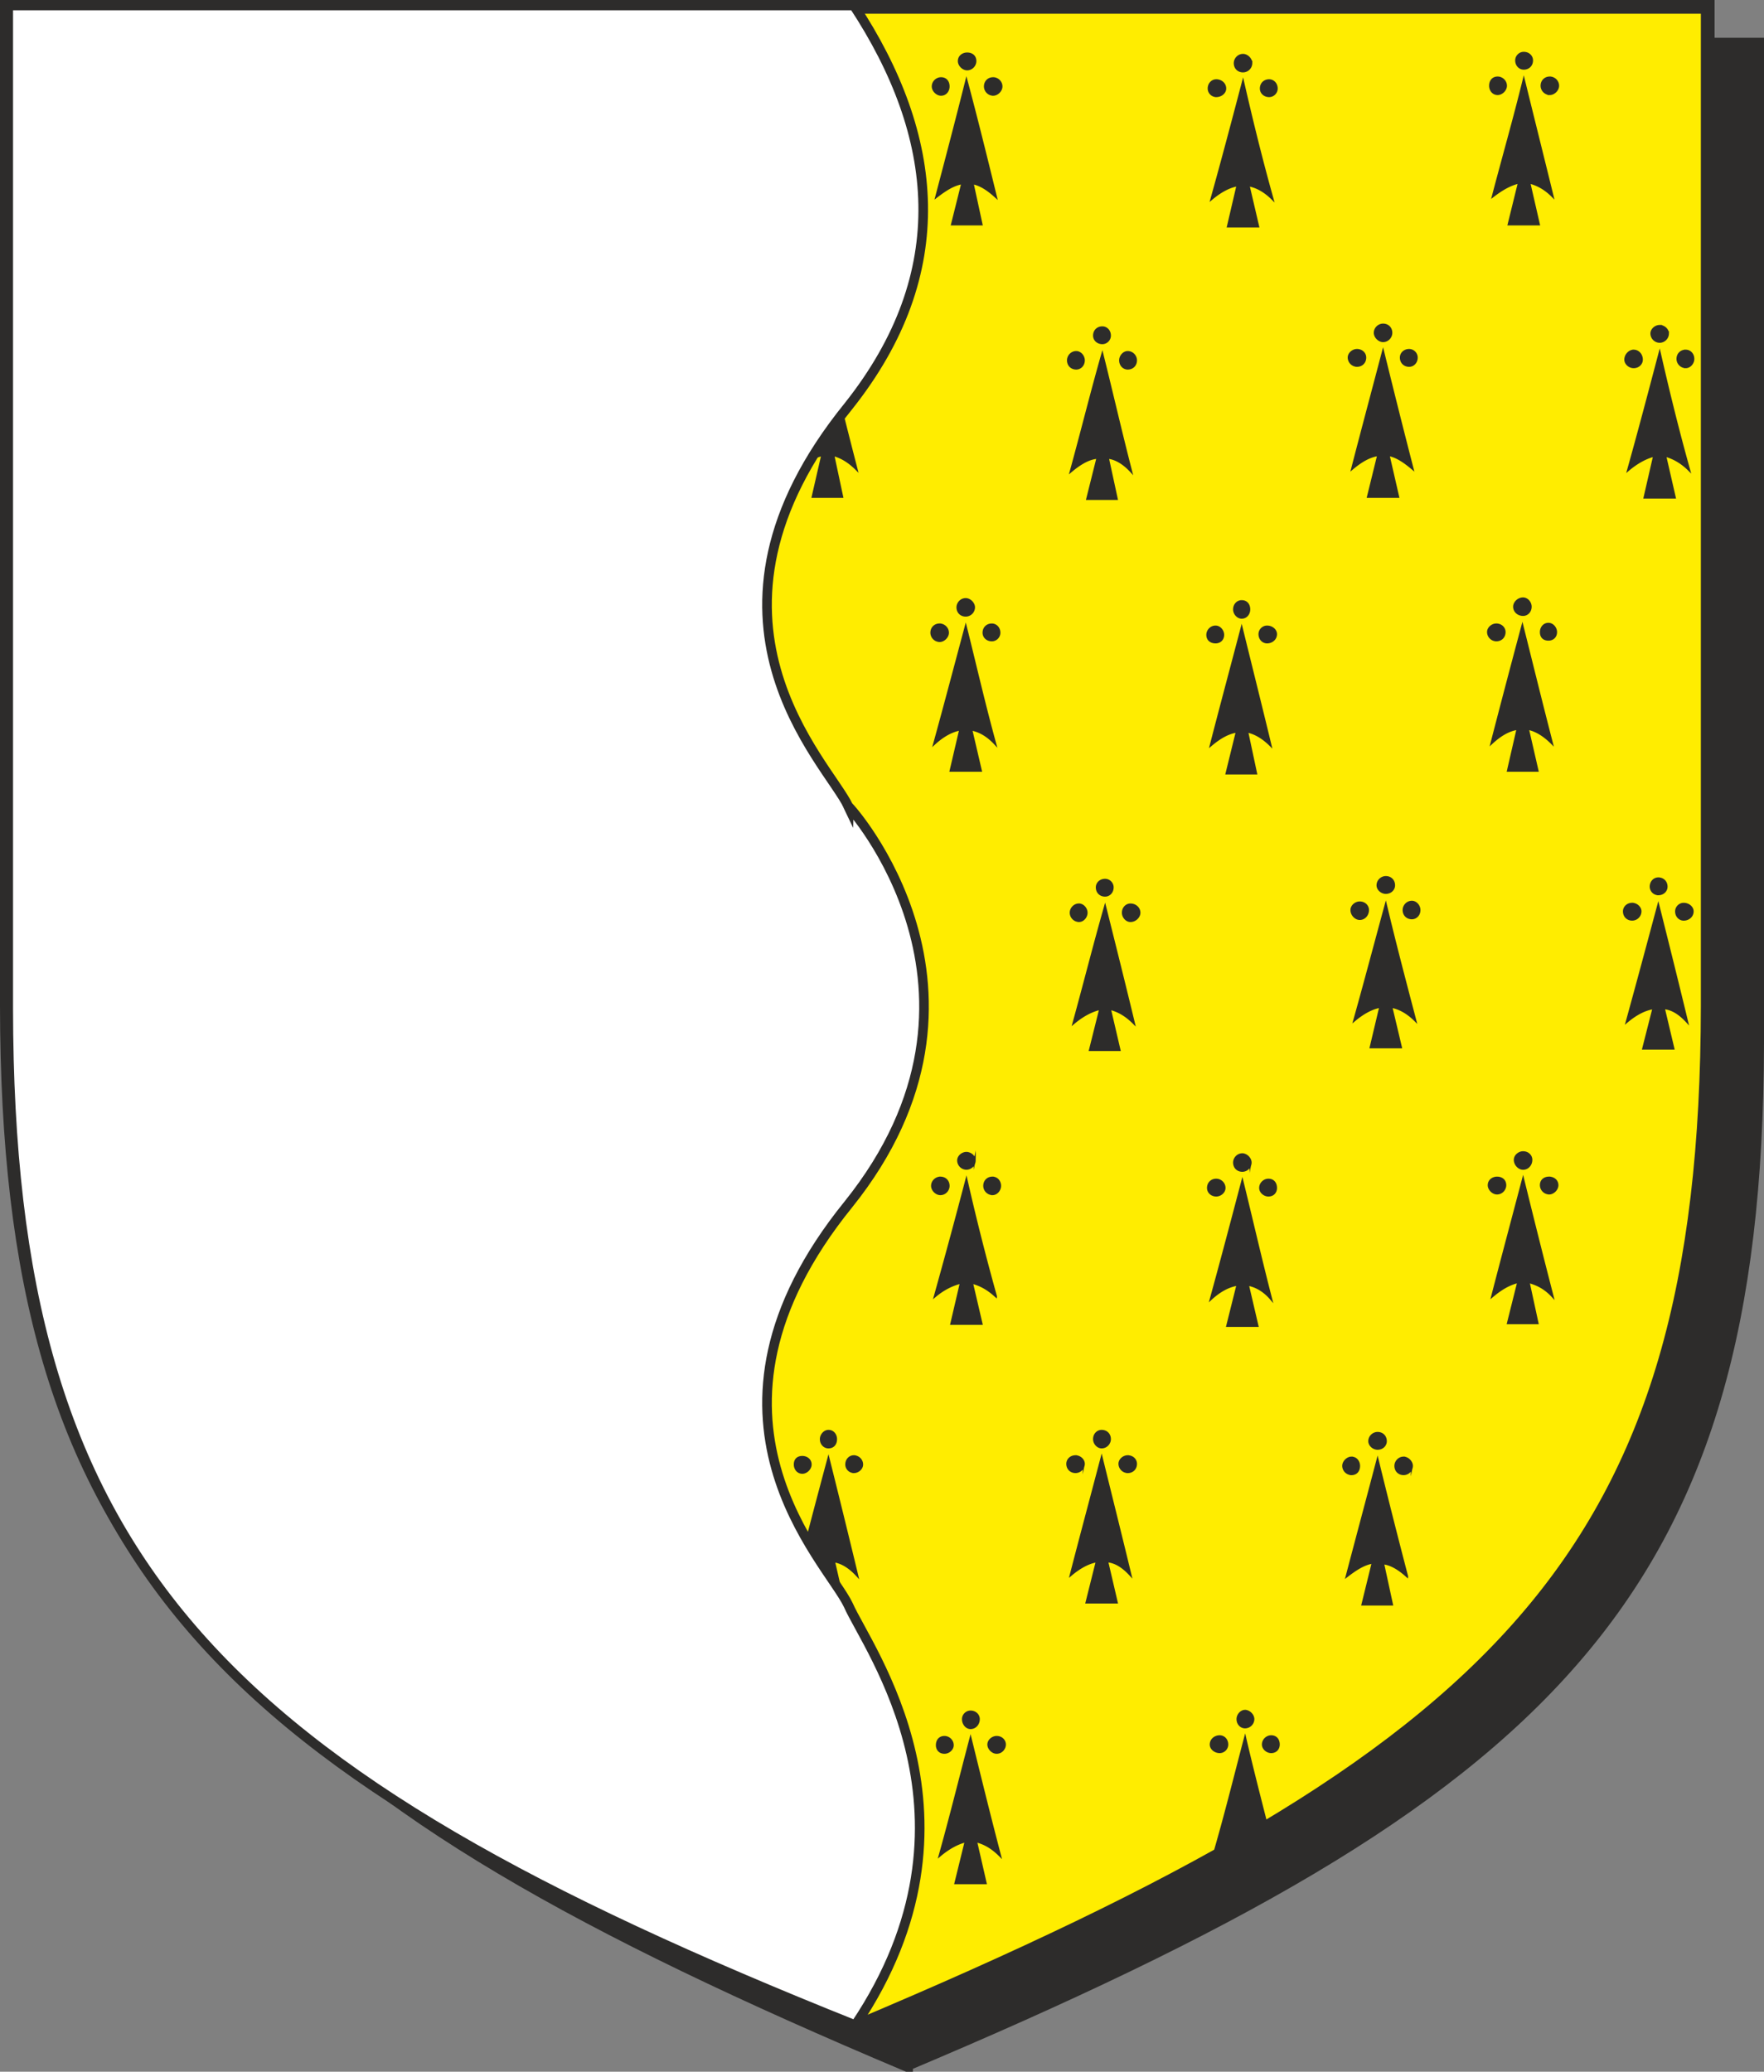 <svg xmlns="http://www.w3.org/2000/svg" width="246.72" height="289.81" viewBox="0 0 185.04 217.357"><rect x="0" y="0" width="185.04" height="217.357" fill="#808080" stroke="none"/><path d="M300.158 528.945c67.608-28.512 89.136-49.176 89.28-107.064V317.049H211.022v104.76c0 57.96 21.6 78.624 89.136 107.136z" style="fill:#2d2c2b;stroke:#2d2c2b;stroke-width:1.44;stroke-miterlimit:10.433" transform="translate(-205.118 -312.369)"/><path d="M295.046 524.985c67.608-28.512 89.136-49.104 89.208-107.064V313.089H205.838V417.92c.072 57.96 21.6 78.552 89.208 107.064z" style="fill:#ffed00;stroke:#2d2c2b;stroke-width:1.44;stroke-miterlimit:10.433" transform="translate(-205.118 -312.369)"/><path d="m219.518 331.665-1.008 4.392h3.168l-1.008-4.392c.792.144 1.656.648 2.52 1.44-1.152-4.104-2.16-8.208-3.096-12.312-1.08 4.104-2.16 8.208-3.312 12.312.936-.792 1.872-1.296 2.736-1.44zm.576-13.68c.432 0 .864.36.864.864 0 .432-.432.864-.864.864a.875.875 0 0 1-.864-.864c0-.504.36-.864.864-.864zm2.736 2.664c.432 0 .792.36.792.792 0 .504-.36.936-.792.936-.504 0-.864-.432-.864-.936 0-.432.36-.792.864-.792zm-5.544 0c.504 0 .936.432.936.864 0 .504-.432.864-.936.864-.432 0-.792-.36-.792-.864 0-.432.36-.864.792-.864zm31.104 11.088-1.08 4.32h3.096l-.936-4.32c.792.072 1.584.576 2.448 1.44-1.008-4.176-2.088-8.28-3.096-12.312-1.008 4.032-2.088 8.136-3.168 12.312.864-.864 1.8-1.368 2.736-1.44zm.504-13.752c.504 0 .864.432.864.936 0 .432-.36.792-.864.792-.432 0-.864-.36-.864-.792 0-.504.432-.936.864-.936zm2.736 2.664c.432 0 .792.432.792.864 0 .504-.36.864-.792.864-.504 0-.936-.36-.936-.864 0-.432.432-.864.936-.864zm-5.472.071c.504 0 .792.36.792.793 0 .504-.288.864-.792.864a.875.875 0 0 1-.864-.864c0-.432.432-.792.864-.792zm31.176 10.945-1.008 4.32h3.096l-.936-4.32c.792.072 1.584.576 2.52 1.44-1.152-4.176-2.16-8.28-3.168-12.312a526.488 526.488 0 0 1-3.24 12.312c.936-.792 1.872-1.368 2.736-1.44zm.504-13.68c.504 0 .936.36.936.864 0 .432-.432.792-.936.792-.36 0-.792-.36-.792-.792 0-.504.432-.864.792-.864zm2.808 2.664c.432 0 .792.36.792.792 0 .504-.36.936-.792.936a.953.953 0 0 1-.936-.936c0-.432.432-.792.936-.792zm-5.472 0c.432 0 .792.36.792.792 0 .504-.36.936-.792.936-.432 0-.864-.432-.864-.936 0-.432.432-.792.864-.792zm30.888 10.944-1.08 4.32h3.096l-.936-4.32c.792.144 1.584.648 2.448 1.44-1.008-4.104-2.016-8.208-3.096-12.24-1.008 4.032-2.088 8.136-3.168 12.24.936-.72 1.8-1.296 2.736-1.44zm.504-13.608c.504 0 .864.288.864.792 0 .432-.36.864-.864.864-.432 0-.864-.432-.864-.864 0-.504.432-.792.864-.792zm2.736 2.592c.432 0 .864.36.864.864 0 .432-.432.864-.864.864a.875.875 0 0 1-.864-.864c0-.504.36-.864.864-.864zm-5.472 0c.504 0 .792.36.792.864 0 .432-.288.864-.792.864-.432 0-.864-.432-.864-.864 0-.504.432-.864.864-.864zm31.104 11.232-1.008 4.32h3.168l-1.008-4.32c.792.144 1.656.576 2.52 1.44-1.152-4.104-2.16-8.208-3.096-12.312-1.08 4.104-2.16 8.208-3.312 12.312.936-.792 1.872-1.296 2.736-1.44zm.576-13.68c.432 0 .864.432.864.864a.875.875 0 0 1-.864.864c-.504 0-.864-.36-.864-.864 0-.432.36-.864.864-.864zm2.736 2.664c.432 0 .792.36.792.864 0 .432-.36.792-.792.792-.504 0-.864-.36-.864-.792 0-.504.36-.864.864-.864zm-5.544 0c.504 0 .936.36.936.864 0 .432-.432.792-.936.792a.799.799 0 0 1-.792-.792c0-.504.36-.864.792-.864zm31.752 10.727-1.08 4.393h3.168l-1.008-4.392c.864.216 1.656.648 2.448 1.44-1.008-4.104-2.016-8.136-3.024-12.24-1.008 4.104-2.16 8.136-3.24 12.24.936-.72 1.8-1.224 2.736-1.44zm.504-13.607c.504 0 .864.36.864.792 0 .504-.36.864-.864.864-.432 0-.792-.36-.792-.864 0-.432.36-.792.792-.792zm2.736 2.592c.432 0 .864.36.864.864 0 .432-.432.864-.864.864a.875.875 0 0 1-.864-.864c0-.504.36-.864.864-.864zm-5.472 0c.432 0 .864.36.864.864 0 .432-.432.864-.864.864-.504 0-.792-.432-.792-.864 0-.504.288-.864.792-.864zm16.416 39.672-1.008 4.392h3.168l-1.008-4.392c.792.216 1.656.648 2.52 1.512-1.152-4.104-2.16-8.208-3.096-12.312-1.08 4.104-2.16 8.208-3.312 12.312.936-.792 1.872-1.296 2.736-1.512zm.576-13.608c.432 0 .864.36.864.792a.875.875 0 0 1-.864.864.875.875 0 0 1-.864-.864c0-.432.432-.792.864-.792zm2.736 2.591c.432 0 .792.36.792.865 0 .432-.36.864-.792.864a.875.875 0 0 1-.864-.864c0-.504.36-.864.864-.864zm-5.472 0c.504 0 .864.433.864.937 0 .432-.36.792-.864.792-.432 0-.864-.36-.864-.792 0-.504.432-.936.864-.936zm-142.92 11.089-1.008 4.32h3.168l-1.008-4.32c.792.144 1.656.576 2.448 1.44a432.459 432.459 0 0 1-3.024-12.24c-1.08 4.032-2.16 8.136-3.312 12.24.936-.792 1.872-1.296 2.736-1.44zm.576-13.68c.432 0 .864.432.864.864 0 .504-.432.792-.864.792-.504 0-.864-.288-.864-.792 0-.432.36-.864.864-.864zm2.736 2.591c.432 0 .792.433.792.937 0 .432-.36.792-.792.792-.504 0-.864-.36-.864-.792 0-.504.36-.936.864-.936zm-5.544.073c.504 0 .936.36.936.864 0 .432-.432.792-.936.792a.799.799 0 0 1-.792-.792c0-.504.36-.864.792-.864zm31.248 10.944-1.008 4.32h3.168l-1.008-4.32c.792.144 1.656.576 2.448 1.512a507.82 507.82 0 0 1-3.024-12.312c-1.08 4.032-2.16 8.136-3.312 12.312.936-.864 1.8-1.368 2.736-1.512zm.576-13.608c.432 0 .864.36.864.792a.875.875 0 0 1-.864.864c-.504 0-.864-.36-.864-.864 0-.432.36-.792.864-.792zm2.664 2.591c.504 0 .864.36.864.865 0 .432-.36.864-.864.864-.432 0-.792-.432-.792-.864 0-.504.36-.864.792-.864zm-5.472 0c.504 0 .936.36.936.865 0 .432-.432.864-.936.864-.432 0-.792-.432-.792-.864 0-.504.36-.864.792-.864zm31.032 10.945-1.008 4.392h3.096l-.936-4.392c.792.216 1.584.648 2.448 1.512-1.08-4.176-2.088-8.208-3.096-12.312-1.008 4.104-2.16 8.136-3.24 12.312.936-.792 1.872-1.296 2.736-1.512zm.504-13.608c.504 0 .936.36.936.792a.953.953 0 0 1-.936.936c-.432 0-.792-.432-.792-.936 0-.432.36-.792.792-.792zm2.808 2.663c.36 0 .72.36.72.793 0 .504-.36.864-.72.864-.504 0-.936-.36-.936-.864 0-.432.432-.792.936-.792zm-5.544 0c.504 0 .864.36.864.793 0 .504-.36.864-.864.864-.432 0-.792-.36-.792-.864 0-.432.36-.792.792-.792zm31.104 11.233-1.08 4.32h3.096l-.936-4.32c.792.072 1.656.576 2.448 1.44-1.08-4.176-2.016-8.28-3.024-12.312-1.152 4.032-2.16 8.136-3.312 12.312.936-.792 1.872-1.368 2.808-1.44zm.504-13.68c.432 0 .792.36.792.864 0 .432-.36.792-.792.792-.504 0-.864-.36-.864-.792 0-.504.36-.864.864-.864zm2.664 2.592c.504 0 .864.432.864.864 0 .504-.36.864-.864.864-.432 0-.792-.36-.792-.864 0-.432.36-.864.792-.864zm-5.4 0c.432 0 .792.432.792.864 0 .504-.36.864-.792.864-.504 0-.864-.36-.864-.864 0-.432.36-.864.864-.864zm31.68 10.8-1.08 4.392h3.168l-1.008-4.392c.792.144 1.584.648 2.52 1.44-1.08-4.176-2.088-8.208-3.096-12.312-1.08 4.104-2.16 8.136-3.24 12.312.936-.792 1.8-1.296 2.736-1.44zm.504-13.68c.504 0 .864.36.864.864 0 .432-.36.864-.864.864-.432 0-.864-.432-.864-.864 0-.504.432-.864.864-.864zm2.736 2.664c.432 0 .792.36.792.792 0 .504-.36.864-.792.864-.504 0-.864-.36-.864-.864 0-.432.36-.792.864-.792zm-5.472 0c.504 0 .864.36.864.792 0 .504-.36.864-.864.864a.875.875 0 0 1-.864-.864c0-.432.432-.792.864-.792zm-128.016 39.888-1.08 4.32h3.168l-1.008-4.32c.864.144 1.656.576 2.448 1.44-1.008-4.104-2.016-8.136-3.024-12.24a771.166 771.166 0 0 1-3.312 12.24c.936-.792 1.872-1.296 2.808-1.44zm.504-13.608c.504 0 .792.36.792.792 0 .504-.288.864-.792.864-.432 0-.792-.36-.792-.864 0-.432.36-.792.792-.792zm2.664 2.591c.504 0 .936.36.936.865 0 .432-.432.864-.936.864-.432 0-.792-.432-.792-.864 0-.504.36-.864.792-.864zm-5.4 0c.432 0 .864.36.864.865 0 .432-.432.864-.864.864a.875.875 0 0 1-.864-.864c0-.504.36-.864.864-.864zm30.96 11.017-1.008 4.392h3.168l-1.008-4.392c.792.144 1.656.648 2.448 1.44-1.08-4.104-2.016-8.136-3.024-12.24a771.166 771.166 0 0 1-3.312 12.24c.936-.72 1.872-1.296 2.736-1.44zm.576-13.608c.432 0 .864.36.864.792a.875.875 0 0 1-.864.864c-.504 0-.864-.36-.864-.864 0-.432.36-.792.864-.792zm2.736 2.591c.432 0 .792.36.792.865 0 .432-.36.864-.792.864a.875.875 0 0 1-.864-.864c0-.504.36-.864.864-.864zm-5.472 0c.432 0 .864.433.864.865a.875.875 0 0 1-.864.864c-.504 0-.864-.36-.864-.864 0-.432.36-.864.864-.864zm31.248 11.017-1.08 4.32h3.168l-1.008-4.32c.792.144 1.656.576 2.448 1.44-1.08-4.104-2.016-8.208-3.024-12.312-1.08 4.104-2.16 8.208-3.312 12.312.936-.792 1.872-1.296 2.808-1.44zm.504-13.68c.432 0 .864.432.864.864 0 .504-.432.792-.864.792-.504 0-.864-.288-.864-.792 0-.432.36-.864.864-.864zm2.664 2.592c.504 0 .864.432.864.936 0 .432-.36.792-.864.792a.799.799 0 0 1-.792-.792c0-.504.36-.936.792-.936zm-5.4 0c.432 0 .864.432.864.936 0 .432-.432.792-.864.792-.504 0-.864-.36-.864-.792 0-.504.36-.936.864-.936zm30.816 11.016-1.008 4.32h3.168l-1.008-4.32c.792.144 1.656.576 2.52 1.512-1.152-4.176-2.088-8.28-3.096-12.312-1.08 4.032-2.16 8.136-3.312 12.312.936-.864 1.872-1.368 2.736-1.512zm.576-13.68c.432 0 .864.432.864.864a.875.875 0 0 1-.864.864c-.504 0-.864-.36-.864-.864 0-.432.36-.864.864-.864zm2.736 2.664c.432 0 .792.36.792.864 0 .432-.36.792-.792.792-.504 0-.864-.36-.864-.792 0-.504.36-.864.864-.864zm-5.472 0c.432 0 .864.36.864.864 0 .432-.432.864-.864.864a.875.875 0 0 1-.864-.864c0-.504.36-.864.864-.864zm31.176 11.231-1.08 4.393h3.096l-.936-4.392c.792.144 1.656.648 2.448 1.44-1.008-4.176-2.016-8.208-3.024-12.312-1.08 4.104-2.16 8.136-3.24 12.312.936-.792 1.8-1.296 2.736-1.44zm.504-13.68c.504 0 .792.36.792.865 0 .432-.288.864-.792.864-.432 0-.792-.432-.792-.864 0-.504.36-.864.792-.864zm2.664 2.665c.504 0 .936.36.936.792 0 .504-.432.864-.936.864-.432 0-.792-.36-.792-.864 0-.432.36-.792.792-.792zm-5.4 0c.432 0 .792.432.792.864 0 .504-.36.792-.792.792-.504 0-.864-.288-.864-.792 0-.432.36-.864.864-.864zm31.68 10.728-1.008 4.392h3.096l-1.008-4.392c.792.144 1.656.648 2.52 1.512-1.08-4.176-2.088-8.28-3.096-12.312-1.08 4.032-2.16 8.136-3.24 12.312.936-.864 1.8-1.368 2.736-1.512zm.576-13.68c.432 0 .792.432.792.864 0 .504-.36.864-.792.864-.504 0-.936-.36-.936-.864 0-.432.432-.864.936-.864zm2.664 2.664c.432 0 .792.432.792.864 0 .504-.36.792-.792.792-.504 0-.792-.288-.792-.792 0-.432.288-.864.792-.864zm-5.472.072c.504 0 .864.36.864.792 0 .504-.36.864-.864.864a.875.875 0 0 1-.864-.864c0-.432.432-.792.864-.792zm16.488 40.248-1.08 4.248h3.168l-1.008-4.248c.864.072 1.656.576 2.448 1.44-1.008-4.176-2.016-8.208-3.024-12.24-1.08 4.032-2.16 8.064-3.312 12.24.936-.792 1.872-1.296 2.808-1.44zm.504-13.608c.504 0 .864.36.864.864 0 .432-.36.792-.864.792a.799.799 0 0 1-.792-.792c0-.504.36-.864.792-.864zm2.664 2.664c.504 0 .936.36.936.792 0 .504-.432.864-.936.864-.432 0-.792-.36-.792-.864 0-.432.36-.792.792-.792zm-5.4 0c.432 0 .864.36.864.792a.875.875 0 0 1-.864.864c-.504 0-.864-.36-.864-.864 0-.432.36-.792.864-.792zm-166.176 10.944-1.008 4.248h3.168l-1.008-4.248c.792.072 1.584.576 2.448 1.44a602.09 602.09 0 0 1-3.024-12.24c-1.08 3.96-2.16 8.064-3.312 12.24.936-.792 1.872-1.368 2.736-1.44zm.576-13.68c.432 0 .864.432.864.936 0 .432-.432.792-.864.792-.504 0-.864-.36-.864-.792 0-.504.36-.936.864-.936zm2.736 2.663c.432 0 .792.433.792.865 0 .504-.36.792-.792.792-.504 0-.864-.288-.864-.792 0-.432.36-.864.864-.864zm-5.544.073c.504 0 .936.36.936.792 0 .504-.432.864-.936.864-.432 0-.792-.36-.792-.864 0-.432.36-.792.792-.792zm2.52-47.088-1.008 4.392h3.168l-1.008-4.392c.792.144 1.656.648 2.52 1.512a279.948 279.948 0 0 1-3.096-12.312c-1.08 4.104-2.16 8.136-3.312 12.312.936-.864 1.872-1.296 2.736-1.512zm.576-13.608c.432 0 .864.36.864.792 0 .504-.432.936-.864.936-.504 0-.864-.432-.864-.936 0-.432.36-.792.864-.792zm2.736 2.663a.8.8 0 0 1 .792.793c0 .504-.36.864-.792.864-.504 0-.864-.36-.864-.864 0-.432.36-.792.864-.792zm-5.544 0c.504 0 .936.36.936.793 0 .504-.432.864-.936.864-.432 0-.792-.36-.792-.864 0-.432.36-.792.792-.792zm25.632 68.977-1.008 4.32h3.168l-1.008-4.32c.792.144 1.656.648 2.448 1.44-1.08-4.104-2.016-8.208-3.024-12.24-1.08 4.032-2.16 8.136-3.312 12.24.936-.792 1.8-1.296 2.736-1.44zm.576-13.608c.432 0 .864.36.864.864 0 .432-.432.864-.864.864a.875.875 0 0 1-.864-.864c0-.504.36-.864.864-.864zm2.664 2.664c.504 0 .864.36.864.792 0 .504-.36.864-.864.864-.432 0-.792-.36-.792-.864 0-.432.36-.792.792-.792zm-5.4 0c.432 0 .864.36.864.864 0 .432-.432.792-.864.792-.504 0-.864-.36-.864-.792 0-.504.36-.864.864-.864zm31.176 10.944-1.008 4.248h3.096l-1.008-4.248c.792.072 1.728.576 2.52 1.44-1.08-4.176-2.016-8.28-3.024-12.312-1.152 4.032-2.16 8.136-3.312 12.312.936-.792 1.8-1.368 2.736-1.44zm.576-13.68c.432 0 .792.432.792.936 0 .432-.36.792-.792.792-.504 0-.864-.36-.864-.792 0-.504.36-.936.864-.936zm2.664 2.663c.504 0 .864.433.864.865 0 .504-.36.792-.864.792-.432 0-.792-.288-.792-.792 0-.432.36-.864.792-.864zm-5.4 0c.432 0 .792.433.792.865 0 .504-.36.792-.792.792-.504 0-.936-.288-.936-.792 0-.432.432-.864.936-.864zm30.96 10.945-1.008 4.248h3.096l-.936-4.248c.792.072 1.584.576 2.376 1.44-1.008-4.176-2.016-8.208-2.952-12.24-1.08 4.032-2.232 8.064-3.312 12.24.936-.792 1.872-1.368 2.736-1.44zm.576-13.608c.432 0 .864.36.864.864 0 .432-.432.792-.864.792-.504 0-.864-.36-.864-.792 0-.504.36-.864.864-.864zm2.664 2.592c.432 0 .792.432.792.864 0 .504-.36.864-.792.864-.504 0-.792-.36-.792-.864 0-.432.288-.864.792-.864zm-5.472.071c.504 0 .936.36.936.793 0 .504-.432.864-.936.864-.432 0-.792-.36-.792-.864 0-.432.36-.792.792-.792zm31.104 11.089-1.08 4.32h3.096l-1.008-4.32c.864.216 1.656.648 2.52 1.512-1.008-4.176-2.016-8.208-3.024-12.24-1.152 4.032-2.16 8.064-3.312 12.24.936-.792 1.872-1.296 2.808-1.512zm.504-13.536c.432 0 .792.36.792.792 0 .504-.36.864-.792.864-.504 0-.864-.36-.864-.864 0-.432.36-.792.864-.792zm2.664 2.592c.504 0 .936.36.936.864 0 .432-.432.864-.936.864-.432 0-.792-.432-.792-.864 0-.504.36-.864.792-.864zm-5.4 0c.432 0 .792.432.792.864s-.36.864-.792.864a.875.875 0 0 1-.864-.864c0-.432.36-.864.864-.864zm31.608 10.728-1.008 4.248h3.168l-1.008-4.248c.792.144 1.656.576 2.52 1.44-1.08-4.104-2.16-8.208-3.096-12.168-1.08 3.96-2.16 8.064-3.312 12.168.936-.792 1.872-1.296 2.736-1.44zm.576-13.608c.504 0 .864.36.864.864 0 .432-.36.792-.864.792-.432 0-.864-.36-.864-.792 0-.504.432-.864.864-.864zm2.736 2.592c.432 0 .792.432.792.864 0 .504-.36.864-.792.864-.504 0-.864-.36-.864-.864 0-.432.36-.864.864-.864zm-5.472.072c.504 0 .864.36.864.792 0 .504-.36.936-.864.936-.432 0-.864-.432-.864-.936 0-.432.432-.792.864-.792zm-128.232 39.96-1.08 4.392h3.168l-1.008-4.392c.792.144 1.656.648 2.448 1.44-1.08-4.104-2.016-8.208-3.024-12.24-1.08 4.032-2.16 8.136-3.312 12.24.936-.72 1.872-1.296 2.808-1.44zm.504-13.609c.432 0 .864.289.864.793 0 .432-.432.864-.864.864a.875.875 0 0 1-.864-.864c0-.504.36-.792.864-.792zm2.736 2.593c.504 0 .792.36.792.864 0 .432-.288.864-.792.864-.432 0-.864-.432-.864-.864 0-.504.432-.864.864-.864zm-5.472 0c.432 0 .864.432.864.864a.875.875 0 0 1-.864.864c-.504 0-.864-.36-.864-.864 0-.432.36-.864.864-.864zm30.96 11.087-1.008 4.32h3.168l-1.008-4.32c.792.073 1.584.577 2.52 1.44-1.152-4.175-2.16-8.28-3.096-12.311-1.08 4.032-2.16 8.136-3.312 12.312.936-.792 1.872-1.368 2.736-1.44zm.576-13.68c.432 0 .864.36.864.865 0 .432-.432.792-.864.792-.504 0-.864-.36-.864-.792 0-.504.36-.864.864-.864zm2.736 2.593c.432 0 .792.432.792.864 0 .504-.36.864-.792.864-.504 0-.864-.36-.864-.864 0-.432.36-.864.864-.864zm-5.544 0c.504 0 .936.432.936.864 0 .504-.432.864-.936.864-.432 0-.792-.36-.792-.864 0-.432.36-.864.792-.864zm31.248 11.016-1.008 4.32h3.168l-1.008-4.32c.792.144 1.656.576 2.52 1.44-1.152-4.104-2.16-8.208-3.096-12.24-1.08 4.032-2.16 8.136-3.312 12.24.936-.792 1.872-1.296 2.736-1.44zm.576-13.68c.432 0 .864.36.864.864 0 .432-.432.792-.864.792-.504 0-.864-.36-.864-.792 0-.504.36-.864.864-.864zm2.736 2.591c.432 0 .792.433.792.937 0 .432-.36.792-.792.792-.504 0-.864-.36-.864-.792 0-.504.36-.936.864-.936zm-5.544.073c.504 0 .936.36.936.864 0 .432-.432.864-.936.864-.432 0-.792-.432-.792-.864 0-.504.36-.864.792-.864zm30.888 10.944-1.008 4.32h3.168l-1.008-4.32c.792.216 1.584.576 2.52 1.44a253.776 253.776 0 0 1-3.096-12.24 771.166 771.166 0 0 1-3.312 12.24c.936-.792 1.872-1.224 2.736-1.44zm.576-13.608c.432 0 .864.36.864.792a.875.875 0 0 1-.864.864.875.875 0 0 1-.864-.864c0-.432.432-.792.864-.792zm2.736 2.591c.432 0 .792.36.792.865 0 .432-.36.864-.792.864a.875.875 0 0 1-.864-.864c0-.504.36-.864.864-.864zm-5.472 0c.504 0 .864.36.864.865 0 .432-.36.864-.864.864-.432 0-.864-.432-.864-.864 0-.504.432-.864.864-.864zm31.176 11.233-1.08 4.32h3.168l-1.008-4.32c.792.144 1.656.576 2.448 1.512-1.08-4.176-2.016-8.28-3.024-12.384-1.08 4.104-2.16 8.208-3.312 12.384.936-.864 1.872-1.368 2.808-1.512zm.504-13.68c.432 0 .864.432.864.864a.875.875 0 0 1-.864.864c-.504 0-.864-.36-.864-.864 0-.432.36-.864.864-.864zm2.736 2.664c.504 0 .792.36.792.864 0 .432-.288.792-.792.792-.432 0-.864-.36-.864-.792 0-.504.432-.864.864-.864zm-5.472 0c.432 0 .864.36.864.864 0 .432-.432.792-.864.792-.504 0-.864-.36-.864-.792 0-.504.36-.864.864-.864zm31.68 10.728-1.08 4.32h3.096l-.936-4.32c.792.216 1.656.576 2.52 1.512-1.08-4.176-2.088-8.208-3.096-12.312-1.08 4.104-2.16 8.136-3.24 12.312.936-.792 1.8-1.296 2.736-1.512zm.504-13.608c.504 0 .864.36.864.792 0 .504-.36.936-.864.936-.432 0-.864-.432-.864-.936 0-.432.432-.792.864-.792zm2.736 2.663c.432 0 .864.289.864.793 0 .432-.432.864-.864.864a.875.875 0 0 1-.864-.864c0-.504.36-.792.864-.792zm-5.472 0c.504 0 .864.289.864.793 0 .432-.36.864-.864.864-.432 0-.864-.432-.864-.864 0-.504.432-.792.864-.792zm-128.448 40.249-1.08 4.392h3.096l-.936-4.392c.792.216 1.656.648 2.52 1.512-1.08-4.176-2.088-8.208-3.096-12.312-1.08 4.104-2.16 8.136-3.24 12.312.936-.792 1.8-1.296 2.736-1.512zm.504-13.609c.504 0 .864.36.864.793 0 .504-.36.936-.864.936-.432 0-.864-.432-.864-.936 0-.432.432-.792.864-.792zm2.736 2.665c.432 0 .864.288.864.792 0 .432-.432.864-.864.864a.875.875 0 0 1-.864-.864c0-.504.36-.792.864-.792zm-5.472 0c.504 0 .792.36.792.864 0 .36-.288.792-.792.792-.432 0-.864-.432-.864-.792 0-.504.432-.864.864-.864zm31.032 11.015-1.08 4.32h3.168l-1.008-4.32c.864.145 1.656.577 2.448 1.513-1.008-4.176-2.016-8.28-3.024-12.384-1.08 4.104-2.16 8.208-3.24 12.384.936-.864 1.872-1.368 2.736-1.512zm.504-13.68c.504 0 .864.433.864.865 0 .504-.36.864-.864.864-.432 0-.792-.36-.792-.864 0-.432.36-.864.792-.864zm2.664 2.665c.504 0 .936.36.936.864 0 .432-.432.792-.936.792-.36 0-.792-.36-.792-.792 0-.504.432-.864.792-.864zm-5.4 0c.432 0 .864.36.864.864 0 .432-.432.792-.864.792-.504 0-.864-.36-.864-.792 0-.504.36-.864.864-.864zm31.248 10.944-1.08 4.392h3.168l-1.008-4.392c.864.144 1.656.648 2.448 1.512-1.008-4.176-2.016-8.28-3.024-12.312-1.08 4.032-2.16 8.136-3.24 12.312.936-.864 1.8-1.368 2.736-1.512zm.504-13.68c.504 0 .792.432.792.864 0 .504-.288.864-.792.864-.432 0-.792-.36-.792-.864 0-.432.36-.864.792-.864zm2.664 2.664c.432 0 .864.36.864.864 0 .432-.432.792-.864.792a.799.799 0 0 1-.792-.792c0-.504.36-.864.792-.864zm-5.4.072c.432 0 .864.288.864.792 0 .432-.432.864-.864.864-.504 0-.792-.432-.792-.864 0-.504.288-.792.792-.792zm30.888 10.944-1.08 4.32h3.168l-1.008-4.32c.864.072 1.656.576 2.448 1.44-1.008-4.176-2.016-8.208-3.024-12.312-1.08 4.104-2.16 8.136-3.24 12.312.936-.792 1.872-1.296 2.736-1.44zm.504-13.68c.504 0 .864.36.864.864 0 .432-.36.864-.864.864-.432 0-.792-.432-.792-.864 0-.504.36-.864.792-.864zm2.736 2.664c.504 0 .864.36.864.792 0 .504-.36.864-.864.864a.875.875 0 0 1-.864-.864c0-.432.432-.792.864-.792zm-5.472 0c.432 0 .864.36.864.792a.875.875 0 0 1-.864.864c-.504 0-.864-.36-.864-.864 0-.432.36-.792.864-.792zm31.176 11.16-1.08 4.392h3.096l-.936-4.32c.792.072 1.656.576 2.52 1.368a761.23 761.23 0 0 1-3.096-12.24c-1.08 4.104-2.16 8.136-3.24 12.24.936-.72 1.8-1.296 2.736-1.44zm.504-13.608c.504 0 .864.36.864.864 0 .432-.36.792-.864.792-.432 0-.864-.36-.864-.792 0-.504.432-.864.864-.864zm2.736 2.592c.432 0 .864.432.864.864a.875.875 0 0 1-.864.864c-.504 0-.864-.36-.864-.864 0-.432.36-.864.864-.864zm-5.472 0c.504 0 .792.432.792.864 0 .504-.288.864-.792.864a.875.875 0 0 1-.864-.864c0-.432.432-.864.864-.864zm-95.4 38.376c-.792-2.952-1.512-5.976-2.232-8.856-.576 2.16-1.08 4.32-1.656 6.48zm-2.232-11.736c.504 0 .864.432.864.864 0 .504-.36.864-.864.864-.432 0-.792-.36-.792-.864 0-.432.36-.864.792-.864zm2.736 2.663c.504 0 .864.36.864.865 0 .432-.36.792-.864.792-.432 0-.864-.36-.864-.792 0-.504.432-.864.864-.864zm-5.472 0c.432 0 .864.36.864.865 0 .432-.432.864-.864.864-.504 0-.792-.432-.792-.864 0-.504.288-.864.792-.864zm31.032 11.017-1.08 4.392h3.168l-1.008-4.392c.792.216 1.656.648 2.52 1.44a761.23 761.23 0 0 1-3.096-12.24c-1.08 4.104-2.088 8.136-3.312 12.24.936-.72 1.872-1.224 2.808-1.44zm.504-13.608c.432 0 .864.36.864.792a.875.875 0 0 1-.864.864c-.504 0-.792-.36-.792-.864 0-.432.288-.792.792-.792zm2.736 2.591c.504 0 .792.36.792.865 0 .432-.288.864-.792.864-.432 0-.864-.432-.864-.864 0-.504.432-.864.864-.864zm-5.472 0c.432 0 .864.36.864.865 0 .432-.432.864-.864.864a.875.875 0 0 1-.864-.864c0-.504.36-.864.864-.864zm31.104 10.945-1.08 4.392h3.168l-1.008-4.392c.864.216 1.656.648 2.52 1.512-1.08-4.104-2.088-8.208-3.096-12.312-1.08 4.104-2.088 8.208-3.24 12.312.936-.792 1.872-1.296 2.736-1.512zm.504-13.608c.504 0 .864.36.864.792 0 .504-.36.936-.864.936-.432 0-.792-.432-.792-.936 0-.432.36-.792.792-.792zm2.736 2.663c.504 0 .864.36.864.793 0 .432-.36.864-.864.864-.432 0-.864-.432-.864-.864s.432-.792.864-.792zm-5.472 0c.432 0 .864.36.864.865 0 .432-.432.792-.864.792-.504 0-.792-.36-.792-.792 0-.504.288-.864.792-.864zm31.032 10.945v.144l2.808-1.728c-.792-3.096-1.584-6.192-2.304-9.288-1.08 4.104-2.088 8.208-3.312 12.384.936-.864 1.872-1.368 2.808-1.512zm.504-13.68c.432 0 .864.432.864.864a.875.875 0 0 1-.864.864c-.432 0-.792-.36-.792-.864 0-.432.36-.864.792-.864zm2.736 2.664c.504 0 .792.36.792.864 0 .432-.288.792-.792.792-.432 0-.864-.36-.864-.792 0-.504.432-.864.864-.864zm-5.4 0c.432 0 .792.36.792.864 0 .432-.36.792-.792.792-.504 0-.936-.36-.936-.792 0-.504.432-.864.936-.864z" style="fill:#2d2c2b;stroke:#2d2c2b;stroke-width:.216;stroke-miterlimit:10.433" transform="translate(-205.118 -312.369)"/><path d="M294.83 524.84c-67.176-26.855-88.776-48.527-88.848-106.631V312.945h88.704c9 13.68 10.584 28.008-.576 42.048-18.072 22.32-2.16 37.368 0 41.976 0-.144 17.856 19.512 0 41.76-18.072 22.32-2.16 37.44 0 42.048 2.016 4.608 15.336 22.32.72 44.064z" style="fill:#fff;stroke:#2d2c2b;stroke-width:1.008;stroke-miterlimit:10.433" transform="translate(-205.118 -312.369)"/></svg>
